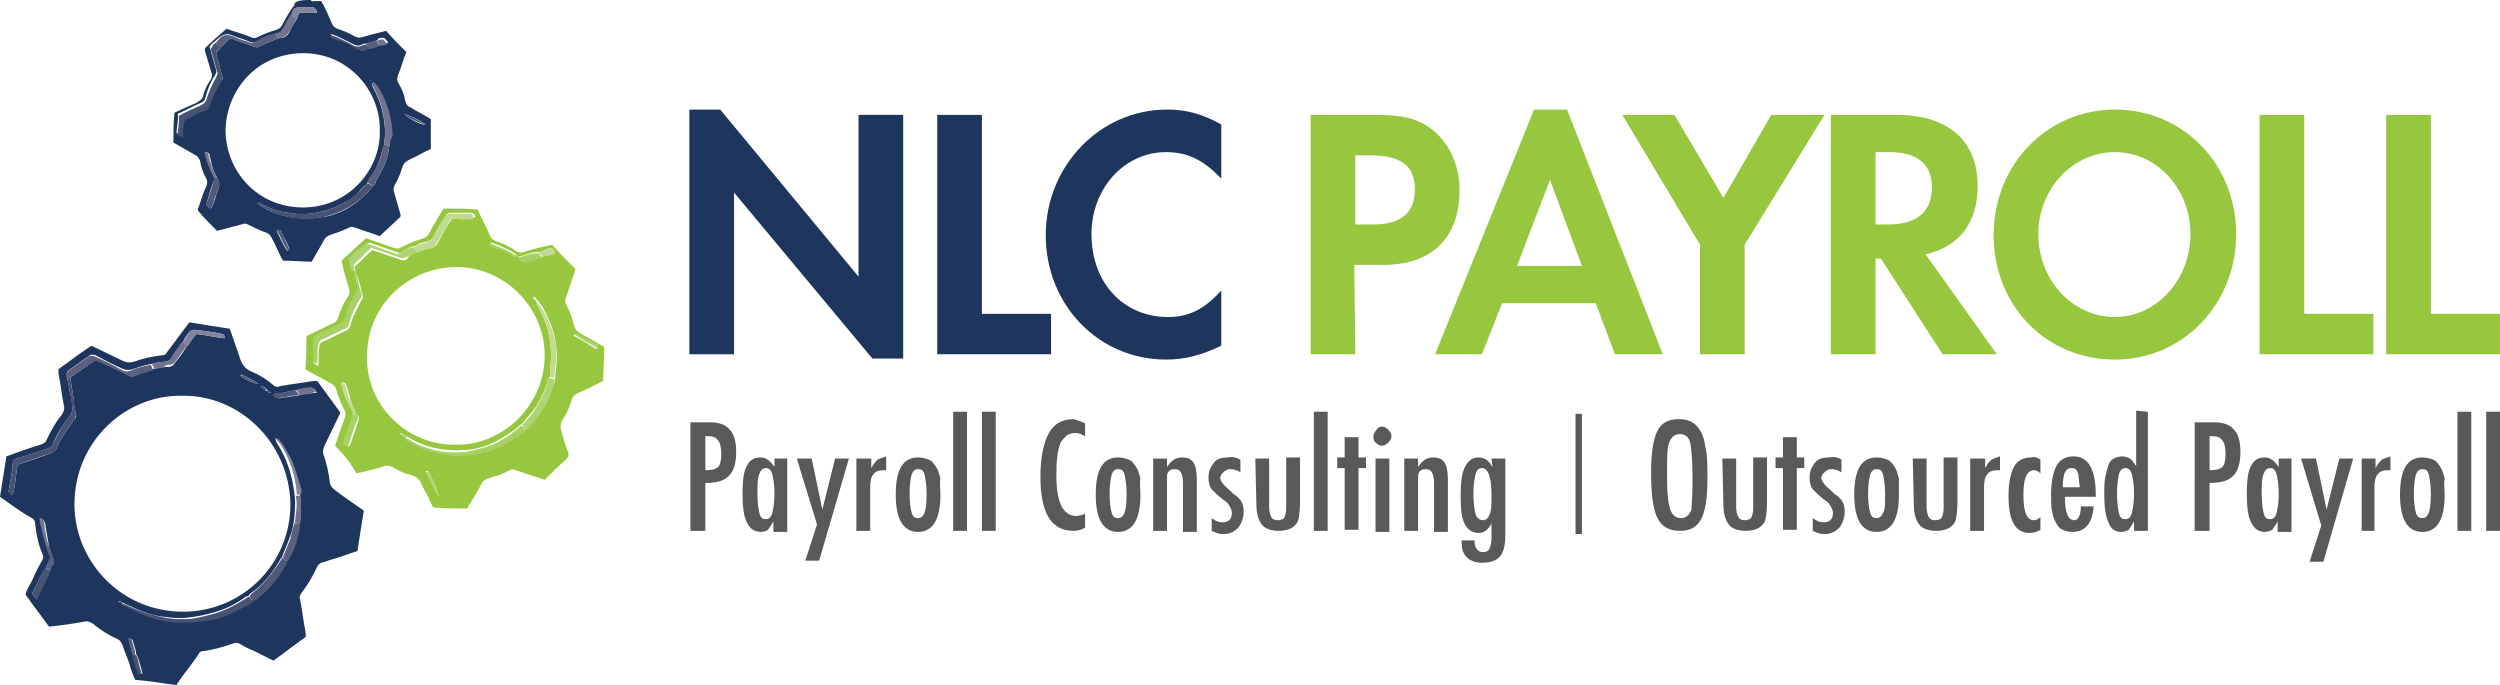 <?xml version="1.0" encoding="UTF-8"?> <!-- Generator: Adobe Illustrator 23.0.1, SVG Export Plug-In . SVG Version: 6.00 Build 0) --> <svg xmlns="http://www.w3.org/2000/svg" xmlns:xlink="http://www.w3.org/1999/xlink" id="Layer_1" x="0px" y="0px" width="235px" height="64.4px" viewBox="0 0 235 64.4" style="enable-background:new 0 0 235 64.4;" xml:space="preserve"> <style type="text/css"> .st0{fill:#1E355E;} .st1{fill:#97C73E;} .st2{fill:#485273;} .st3{fill:#5B607F;} .st4{fill:#72738F;} .st5{fill:#515979;} .st6{fill:#83839C;} .st7{fill:#A7D065;} .st8{fill:#C1DC90;} .st9{fill:#AED372;} .st10{fill:#58595B;} </style> <path class="st0" d="M29.2,0c0.1,0.2,0.3,0.1,0.4,0.1c0.2,0,0.4,0,0.6,0c0.4,0.7,0.7,1.4,1,2.1c0.1,0.3,0.3,0.4,0.5,0.5 c0.6,0.2,1.1,0.4,1.6,0.7c0.2,0.1,0.5,0.2,0.7,0.1c0.7-0.2,1.5-0.4,2.3-0.6c0.6,0.7,1.2,1.3,1.9,2c-0.3,0.7-0.5,1.5-0.8,2.2 c-0.1,0.3-0.1,0.5,0.1,0.8c0.3,0.5,0.5,1,0.6,1.6c0.1,0.3,0.2,0.5,0.5,0.6c0.6,0.4,1.3,0.7,1.9,1.1c0,0.9,0,1.8,0,2.8 c-0.7,0.3-1.3,0.7-2,1c-0.4,0.2-0.6,0.4-0.7,0.8c-0.2,0.6-0.4,1.1-0.7,1.6c-0.1,0.2-0.1,0.3-0.1,0.5c0.2,0.7,0.4,1.4,0.6,2.1 c0.1,0.2,0.1,0.4-0.1,0.5c-0.6,0.6-1.2,1.1-1.8,1.7c-0.8-0.3-1.5-0.5-2.3-0.8c-0.2-0.1-0.4-0.1-0.6,0c-0.6,0.3-1.2,0.5-1.8,0.7 c-0.2,0.1-0.4,0.2-0.5,0.4c-0.4,0.7-0.8,1.4-1.2,2.1c-0.9,0-1.8-0.1-2.7-0.1c-0.4-0.7-0.7-1.5-1.1-2.2c-0.1-0.2-0.2-0.3-0.4-0.4 c-0.6-0.2-1.2-0.5-1.8-0.8c-0.2-0.1-0.4-0.1-0.6,0c-0.8,0.2-1.5,0.4-2.3,0.6c-0.6-0.6-1.2-1.2-1.7-1.8c-0.2-0.2-0.1-0.3,0-0.5 c0.2-0.6,0.4-1.3,0.7-1.9c0.1-0.3,0.1-0.5,0-0.7c-0.3-0.5-0.5-1.1-0.6-1.7c-0.1-0.2-0.2-0.4-0.4-0.5c-0.7-0.4-1.4-0.8-2.1-1.2 c0-0.9,0-1.8,0.1-2.8c0.6-0.3,1.3-0.6,2-0.9c0.3-0.2,0.6-0.3,0.7-0.7c0.1-0.5,0.4-1.1,0.7-1.5c0.1-0.2,0.2-0.4,0.1-0.6 c-0.2-0.7-0.4-1.3-0.6-2c0-0.1-0.1-0.2,0-0.4c0.6-0.6,1.3-1.2,2-1.8c0.8,0.3,1.6,0.5,2.3,0.8c0.2,0.1,0.4,0.1,0.6,0 c0.6-0.3,1.1-0.5,1.8-0.7c0.2-0.1,0.4-0.2,0.5-0.4c0.3-0.6,0.6-1.1,1-1.7c0.1-0.1,0.2-0.2,0.2-0.4C28,0,28.6,0,29.2,0z M35.4,3.8 c-0.3,0.1-0.6,0.2-1,0.3c-0.1,0-0.3,0-0.4,0.1c-0.4,0.2-0.7,0-1.1-0.2c-0.2-0.1-0.4-0.2-0.6-0.3c-0.4-0.2-0.8-0.4-1.2-0.5 c0,0.3,0.2,0.4,0.4,0.4c0.7,0.2,1.4,0.5,2,0.9c0.4,0.2,0.7,0.3,1.1,0c0.4,0,0.7-0.1,1.1-0.3c0.3,0,0.5-0.1,0.8-0.2 c-0.4-0.5-0.4-0.5-0.9-0.4C35.5,3.8,35.4,3.8,35.4,3.8z M27.9,1.8C28,1.6,28,1.3,28.2,1.2c0.5,0,1,0,1.6,0c0-0.2-0.1-0.3-0.3-0.5 c-0.5,0-0.9,0-1.4,0c-0.3,0-0.5,0.1-0.6,0.4c0,0.1-0.1,0.2-0.1,0.3c-0.3,0.4-0.5,0.8-0.7,1.2c-0.2,0.3-0.4,0.6-0.8,0.6 c-0.7,0.1-1.3,0.4-1.9,0.8C23.8,4,23.6,4,23.4,3.9c-0.4-0.2-0.9-0.3-1.4-0.5c-0.7-0.4-1.2-0.1-1.7,0.4c0,0-0.1,0.1-0.1,0.1 c-0.2,0.1-0.4,0.3-0.5,0.5c0.2,0.7,0.4,1.4,0.6,2.1c0.1,0.2,0,0.4-0.1,0.6c-0.4,0.6-0.7,1.3-0.9,2.1c-0.1,0.3-0.2,0.4-0.5,0.5 c-0.7,0.3-1.4,0.7-2.1,1c0.1,0.6-0.1,1.2-0.1,1.8c0.2,0.1,0.3,0.2,0.5,0.2c0-0.4,0-0.9,0.1-1.3c0-0.2,0.1-0.3,0.3-0.4 c0.6-0.3,1.1-0.6,1.7-0.8c0.3-0.1,0.4-0.3,0.5-0.6c0.2-0.7,0.6-1.4,1-2.1C21,7.5,21,7.4,20.9,7.2c-0.2-0.7-0.4-1.5-0.6-2.2 c0.1-0.2,0.4-0.4,0.5-0.6c0.3-0.2,0.5-0.6,0.9-0.8c0.7,0.3,1.5,0.5,2.2,0.8c0.1,0,0.3,0.1,0.4,0c0.6-0.3,1.2-0.5,1.8-0.8 c0.6,0,1-0.2,1.2-0.8C27.4,2.5,27.7,2.1,27.9,1.8z M20.4,16.7c-0.3-0.5-0.5-1.1-0.6-1.7c0-0.1-0.1-0.2-0.1-0.4 c0-0.2-0.2-0.3-0.4-0.3c0.2,0.9,0.5,1.6,0.9,2.4c0,0.1,0,0.2-0.1,0.3c-0.3,0.7-0.5,1.5-0.7,2.2c0.1,0.2,0.2,0.3,0.4,0.4 c0.1-0.1,0.2-0.2,0.2-0.3c0.2-0.5,0.3-1,0.5-1.5C20.7,17.4,20.6,17.1,20.4,16.7z M35,7.8C35,7.7,35,7.7,35,7.8 C34.9,7.8,34.9,7.8,35,7.8c0,0.1,0,0.2,0,0.3c0.8,1.4,1.2,2.9,1.2,4.5c0,0.4-0.1,0.7-0.1,1.1c-0.1,0-0.1,0.1-0.1,0.2 c-0.2,0.9-0.5,1.7-0.9,2.4c-0.2,0.3-0.5,0.6-0.6,1c-0.3,0.2-0.6,0.5-0.8,0.8c-0.5,0.5-1,0.8-1.6,1.1c-1,0.5-2,0.8-3.1,0.9 c-0.6,0.1-1.3,0-1.9-0.1c-0.9-0.1-1.7-0.4-2.5-0.8c-0.1-0.1-0.2-0.2-0.4-0.1c0.1,0.1,0.2,0.2,0.4,0.3c1.8,1.1,3.8,1.3,5.8,1 c1.8-0.3,3.3-1.3,4.5-2.7c0.1-0.1,0.1-0.1,0.1-0.2c0.2-0.1,0.3-0.2,0.3-0.4c0.2-0.4,0.4-0.7,0.6-1.1c0.4-0.7,0.6-1.5,0.7-2.3 c0-0.3,0.1-0.6,0.1-0.9c0-1.3-0.2-2.5-0.8-3.6C35.8,8.7,35.5,8.2,35,7.8z M35.7,12.3C35.8,8.7,32.9,5,28.5,5c-4.3,0-7.2,3.4-7.3,7.2 c0,3.8,2.9,7.3,7.3,7.3C32.8,19.5,35.8,15.9,35.7,12.3z M27.2,23.5c-0.1-0.6-0.5-1.1-0.7-1.6c-0.1-0.2-0.1-0.4-0.5-0.2 c0.3,0.6,0.6,1.3,1,1.9C27,23.5,27.1,23.5,27.2,23.5z M38,10.7c0.5,0.5,1.6,1.1,2,1C39.3,11.2,38.6,10.9,38,10.7z M34.9,7.6 C34.8,7.5,34.8,7.5,34.9,7.6c-0.1-0.1-0.1,0-0.1,0C34.8,7.6,34.8,7.6,34.9,7.6C34.8,7.6,34.9,7.6,34.9,7.6z M23.8,18.7L23.8,18.7 L23.8,18.7L23.8,18.7z"></path> <path class="st0" d="M12.7,63.9c-0.2-0.5-0.4-0.9-0.5-1.4c-0.2-0.6-0.5-1.3-0.7-1.9c-0.1-0.2-0.2-0.4-0.4-0.5 c-0.9-0.4-1.7-0.9-2.4-1.5c-0.2-0.1-0.4-0.2-0.6-0.2c-1.1,0.2-2.3,0.4-3.5,0.5c-0.7-1-1.5-2-2.2-3c0.1-0.5,0.4-0.9,0.6-1.3 c0.3-0.7,0.6-1.3,1-2c0.1-0.2,0.1-0.3,0-0.5c-0.4-0.9-0.6-1.9-0.7-2.9c0-0.2-0.1-0.4-0.3-0.5C1.9,48.1,1,47.4,0,46.7 c0.2-1.3,0.4-2.5,0.6-3.8c1.1-0.4,2.2-0.8,3.2-1.1c0.3-0.1,0.5-0.2,0.6-0.5c0.4-0.8,0.8-1.6,1.4-2.3C6,38.7,6.1,38.4,6,38.1 c-0.2-1-0.3-2-0.5-3c0-0.1,0-0.2,0-0.4c1-0.7,2-1.5,3.1-2.2c1,0.5,1.9,0.9,2.9,1.4c0.4,0.2,0.7,0.2,1.1,0.1c0.8-0.3,1.7-0.5,2.6-0.6 c0.3,0,0.4-0.1,0.5-0.3c0.7-0.9,1.4-1.9,2.1-2.8c1.2,0.2,2.5,0.4,3.8,0.6c0.3,0.9,0.6,1.7,0.9,2.6c0.2,0.7,0.5,1.2,1.3,1.5 c0.7,0.3,1.3,0.7,1.9,1.2c0.2,0.2,0.4,0.2,0.6,0.1c1.1-0.2,2.1-0.3,3.2-0.5c0.2,0,0.3,0,0.4,0.1c0.7,1,1.4,1.9,2.1,2.9 c-0.5,1-1,2.1-1.5,3.1c-0.1,0.3-0.2,0.5-0.1,0.8c0.3,0.9,0.5,1.7,0.6,2.6c0,0.3,0.2,0.5,0.4,0.7c0.9,0.7,1.8,1.3,2.8,2 c-0.2,1.2-0.4,2.5-0.6,3.8c-0.7,0.2-1.4,0.5-2.1,0.7c-0.4,0.1-0.9,0.3-1.3,0.4c-0.2,0.1-0.3,0.2-0.4,0.4c-0.4,0.9-0.9,1.7-1.5,2.5 c-0.1,0.2-0.2,0.3-0.1,0.5c0.2,1,0.3,2,0.5,3c0,0.2,0.1,0.4,0,0.6c-1,0.7-2,1.5-3,2.2c-0.6-0.3-1.2-0.6-1.8-0.9 c-0.5-0.2-0.9-0.4-1.4-0.7c-0.2-0.1-0.4-0.1-0.6,0c-0.9,0.3-1.9,0.6-2.8,0.7c-0.3,0-0.4,0.2-0.5,0.4c-0.6,0.9-1.3,1.7-1.9,2.6 c0,0.1-0.1,0.1-0.1,0.2C15.2,64.2,13.9,64,12.7,63.9z M25.2,36.8C25.2,36.7,25.1,36.7,25.2,36.8c-0.2-0.4-0.5-0.5-0.7-0.5 C24.6,36.4,24.8,36.7,25.2,36.8C25.1,36.7,25.1,36.8,25.2,36.8c0,0.1,0.1,0.1,0.2,0.1c0,0,0,0.1,0.1,0c0,0,0,0-0.1,0 C25.3,36.8,25.3,36.8,25.2,36.8z M12.5,61.5c0.1,0.6,0.4,1.1,0.5,1.7c0,0.1,0.2,0.2,0.4,0.1c-0.1-0.2-0.1-0.5-0.2-0.7 c-0.1-0.4-0.2-0.8-0.4-1.1c0-0.4-0.2-0.8-0.3-1.2c0-0.2-0.2-0.3-0.4-0.2C12.2,60.5,12.3,61,12.5,61.5z M4.6,51.3 c-0.1-0.6-0.2-1.1-0.3-1.7c0-0.4-0.1-0.7-0.5-0.9c0.1,0.9,0.3,1.8,0.6,2.6c0.1,0.4,0.2,0.7,0.4,1.1c-0.1,0.3-0.3,0.6-0.4,0.9 C3.7,54.1,3.5,55,3,55.8c0.2,0.2,0.3,0.4,0.4,0.5c0.4-0.9,0.9-1.8,1.3-2.8c0-0.2,0.1-0.3,0.2-0.4C5.1,53,5.1,52.9,5,52.7 C4.9,52.3,4.7,51.8,4.6,51.3z M27.9,36.7c-0.4,0-0.8,0.1-1.1,0.2c-0.4,0.1-0.8,0-1.1,0.2c0.2,0.3,0.5,0.4,0.8,0.3 c0.2-0.1,0.4,0,0.6-0.1c0.4-0.1,0.8,0,1.1-0.2c0.5-0.1,1-0.1,1.6-0.2c-0.2-0.2-0.2-0.3-0.4-0.4C28.8,36.5,28.4,36.6,27.9,36.7z M28.2,46.6c0-0.2,0-0.4,0-0.6c-0.2-0.9-0.4-1.9-0.9-2.7c-0.4-0.7-0.7-1.4-1.3-2c0,0,0-0.1-0.1-0.1c0,0,0,0.1,0,0.1 c0,0.1,0.1,0.2,0.1,0.3c1,1.5,1.5,3.2,1.7,5c0.1,0.9,0,1.8-0.1,2.6c-0.1,0.5-0.2,0.9-0.4,1.4c-0.2,0.6-0.5,1.2-0.7,1.8 c0,0-0.1,0.1-0.1,0.1c-0.7,1.2-1.5,2.3-2.6,3.1c-0.1,0.1-0.4,0.2-0.4,0.4c-0.1,0-0.2,0.1-0.3,0.1c-1.1,0.8-2.2,1.3-3.5,1.6 c-0.7,0.2-1.5,0.3-2.3,0.4c-0.6,0-1.1,0-1.7-0.1c-1.2-0.1-2.3-0.5-3.3-1c-0.3-0.1-0.6-0.3-0.9-0.4c-0.1-0.1-0.1-0.1-0.3,0 c0.1,0,0.2,0,0.3,0c0.1,0.3,0.3,0.3,0.5,0.4c0.8,0.4,1.7,0.8,2.6,1.1c1.5,0.4,2.9,0.4,4.4,0.2c1.3-0.1,2.5-0.6,3.7-1.2 c0.4-0.2,0.8-0.4,1.1-0.7c0.1-0.1,0.2-0.1,0.3-0.2c0.9-0.8,1.8-1.6,2.4-2.7c0.2-0.3,0.4-0.5,0.5-0.9c0.4-0.6,0.6-1.3,0.8-1.9 c0.2-0.5,0.4-1,0.3-1.6c0-0.2,0.1-0.4,0.1-0.6c0-0.6,0-1.2,0-1.8C28.3,46.8,28.2,46.7,28.2,46.6z M17.5,32.6 c0.2-0.1,0.3-0.3,0.4-0.5c0.2-0.2,0.3-0.5,0.6-0.7c0.9,0.1,1.7,0.3,2.6,0.4c0-0.2,0-0.4-0.2-0.4c-0.9-0.2-1.7-0.3-2.6-0.4 c-0.2,0-0.4,0.1-0.5,0.2c-0.2,0.3-0.5,0.6-0.6,1c-0.1,0.1-0.2,0.2-0.3,0.3c-0.3,0.4-0.6,0.8-0.8,1.2C16,33.8,15.8,34,15.6,34 c-0.4,0-0.9,0.1-1.3,0.2c-0.6,0.1-1.3,0.3-1.8,0.5c-0.3,0.1-0.6,0.1-0.9,0c-0.9-0.4-1.7-0.8-2.6-1.3c-0.3-0.1-0.5-0.1-0.7,0.1 c-0.6,0.4-1.1,0.8-1.7,1.2c-0.3,0.2-0.4,0.4-0.3,0.7c0.1,0.5,0.2,1.1,0.3,1.6c0.1,0.4,0.2,0.9,0.2,1.3c0,0.2,0,0.4-0.1,0.6 c-0.7,0.9-1.3,1.8-1.7,2.8c-0.1,0.3-0.3,0.4-0.6,0.5c-0.9,0.3-1.8,0.6-2.8,0.9c-0.3,0.1-0.4,0.3-0.4,0.5c0,0.3-0.1,0.6-0.1,0.9 c-0.1,0.6-0.2,1.1-0.3,1.7c0.1,0.1,0.2,0.3,0.4,0.3c0.2-0.8,0.3-1.7,0.4-2.5c0-0.2,0.1-0.3,0.3-0.4c1-0.3,2-0.7,2.9-1 c0.2-0.1,0.4-0.2,0.5-0.4c0.1-0.2,0.2-0.5,0.3-0.7C6,40.8,6.5,40.1,7,39.4c0.2-0.2,0.2-0.4,0.1-0.6c-0.1-0.5-0.2-1-0.2-1.5 c-0.1-0.6-0.2-1.2-0.3-1.8c0.8-0.6,1.6-1.1,2.4-1.7c1.1,0.5,2.3,1.1,3.4,1.6c0.6-0.3,1.4-0.5,2-0.7c0.4-0.1,0.8-0.2,1.2-0.2 c0.2,0,0.5,0,0.7-0.2c0.4-0.5,0.8-1,1.1-1.5C17.5,32.7,17.5,32.7,17.5,32.6z M17.1,37.2C11.9,37.1,7,41.4,7,47.4 c0,5.4,4.4,10.1,10.2,10.1c5.6,0,10.1-4.5,10.1-10.1C27.2,41.6,22.5,37.1,17.1,37.2z M22.7,35.2c-0.1,0.1-0.1,0.1,0,0.2 c0.2,0.2,1.3,0.7,1.6,0.7C23.8,35.7,23.3,35.5,22.7,35.2z M11.2,56.5C11.2,56.4,11.2,56.4,11.2,56.5c-0.1,0-0.1,0-0.1,0 C11.1,56.5,11.2,56.5,11.2,56.5C11.2,56.5,11.2,56.5,11.2,56.5z"></path> <path class="st1" d="M31.5,41.9c0.3-0.9,0.6-1.8,0.9-2.6c0.1-0.3,0.1-0.5,0-0.7c-0.3-0.6-0.6-1.3-0.8-2c-0.1-0.3-0.2-0.4-0.4-0.5 c-0.7-0.4-1.4-0.8-2.2-1.2c-0.1-0.1-0.2-0.1-0.3-0.2c0.1-0.9,0.1-1.9,0.1-2.9c0-0.3,0.2-0.3,0.4-0.4c0.7-0.3,1.4-0.7,2.1-1 c0.3-0.1,0.4-0.3,0.5-0.6c0.2-0.7,0.5-1.3,0.9-1.9c0.2-0.3,0.2-0.5,0.1-0.8c-0.3-0.9-0.5-1.7-0.7-2.6c0.8-0.7,1.5-1.4,2.3-2.1 c0.9,0.3,1.8,0.6,2.6,0.9c0.3,0.1,0.5,0.1,0.8-0.1c0.6-0.3,1.3-0.6,2-0.8c0.2-0.1,0.4-0.2,0.5-0.4c0.4-0.8,0.9-1.6,1.4-2.4 c1.1,0,2.1,0,3.2,0.1c0.3,0.7,0.7,1.4,1,2.1c0,0.1,0.1,0.1,0.1,0.2c0.1,0.4,0.4,0.6,0.7,0.7c0.6,0.2,1.3,0.5,1.8,0.9 c0.2,0.1,0.5,0.2,0.7,0.1c0.9-0.3,1.8-0.5,2.7-0.7c0.7,0.8,1.4,1.5,2.2,2.3c-0.3,0.9-0.6,1.8-0.9,2.7c-0.1,0.2-0.1,0.4,0,0.6 c0.4,0.7,0.6,1.4,0.8,2.1c0.1,0.3,0.2,0.4,0.5,0.6c0.7,0.4,1.4,0.8,2.1,1.2c0.1,0,0.2,0.1,0.2,0.2c0,1-0.1,2.1-0.1,3.1 c-0.8,0.4-1.5,0.8-2.3,1.1c-0.4,0.2-0.6,0.4-0.7,0.8c-0.2,0.7-0.5,1.3-0.9,1.9c-0.1,0.2-0.1,0.4-0.1,0.6c0.2,0.8,0.4,1.6,0.7,2.3 c0.1,0.3,0,0.5-0.2,0.7c-0.7,0.6-1.3,1.2-2,1.9c-0.9-0.3-1.8-0.6-2.7-0.9c-0.2-0.1-0.4-0.1-0.6,0c-0.7,0.4-1.4,0.6-2.1,0.8 c-0.2,0.1-0.4,0.2-0.5,0.4c-0.4,0.8-0.9,1.6-1.4,2.4c-1.1,0-2.1,0-3.2-0.1c-0.3-0.7-0.6-1.3-1-2c0,0,0,0,0,0 c-0.2-0.6-0.5-0.9-1.2-1.1c-0.6-0.1-1.1-0.4-1.6-0.7c-0.2-0.1-0.5-0.2-0.7-0.1c-0.9,0.3-1.8,0.5-2.7,0.7 C32.9,43.4,32.2,42.6,31.5,41.9z M50.1,27.9C50.1,27.9,50.1,27.8,50.1,27.9C50,27.9,50,27.9,50.1,27.9c0,0.1,0,0.2,0.1,0.2 c0,0.1,0.1,0.2,0.2,0.2c0,0.1,0.1,0.2,0.1,0.4c0.9,1.5,1.3,3,1.3,4.7c0,0.7-0.1,1.3-0.1,2c-0.1,0.1-0.1,0.2-0.2,0.3 c-0.2,0.9-0.6,1.7-1.1,2.5c-0.4,0.6-0.9,1.1-1.3,1.6c-0.8,0.7-1.7,1.3-2.7,1.8c-0.9,0.4-1.9,0.7-2.8,0.7c-1.5,0.1-2.9-0.1-4.3-0.7 c-0.4-0.2-0.8-0.5-1.2-0.6c0-0.1-0.1-0.1-0.2-0.1c-0.1-0.1-0.1-0.2-0.3-0.2c0,0,0-0.1-0.1,0c0,0,0,0,0.1,0c0.1,0.1,0.1,0.2,0.3,0.2 c0,0.1,0.1,0.1,0.2,0.1c0,0.2,0.2,0.3,0.3,0.3c1.4,0.9,3.1,1.3,4.8,1.4c0.3,0,0.7-0.1,1-0.1c0.5,0,1-0.1,1.6-0.3 c1.1-0.3,2-0.8,2.9-1.4c0.3-0.2,0.7-0.3,0.8-0.7c0.2,0,0.3-0.2,0.4-0.3c0.8-0.9,1.5-1.9,1.9-3.1c0.2-0.5,0.4-1,0.4-1.5 c0.1-0.9,0.2-1.7,0.1-2.6c-0.1-0.9-0.3-1.8-0.7-2.6c-0.3-0.7-0.6-1.4-1.2-2c0-0.1-0.1-0.2-0.2-0.2C50.2,28,50.2,27.9,50.1,27.9z M51,24.1c0.4-0.1,0.8-0.1,1.2-0.3c-0.1-0.3-0.2-0.4-0.4-0.5c-0.4,0.1-0.7,0.3-1.1,0.4c-0.1,0-0.3,0-0.4,0c-0.6,0.1-1.1,0.4-1.7,0.4 c0-0.1,0-0.1-0.1-0.2c-0.7-0.5-1.5-0.8-2.3-1.1c0,0-0.1,0-0.1,0.1c0.1,0.2,0.2,0.2,0.4,0.3c0.3,0.1,0.6,0.2,0.9,0.3 c0.4,0.1,0.8,0.4,1.3,0.6c0.2,0.3,0.5,0.4,0.8,0.4C49.9,24.5,50.5,24.4,51,24.1z M33.5,39c-0.2-0.6-0.5-1.1-0.6-1.6 c-0.1-0.4-0.2-0.7-0.3-1.1c-0.1-0.2-0.1-0.3-0.4-0.4c-0.1,0.1-0.1,0.3,0,0.4c0.2,0.8,0.5,1.5,0.9,2.2c0.1,0.2,0.1,0.3,0.1,0.5 c-0.3,0.8-0.6,1.6-0.8,2.4c-0.1,0.3,0,0.4,0.4,0.6c0.4-0.8,0.6-1.7,0.9-2.5c0,0,0-0.1,0-0.1C33.8,39.2,33.7,39.1,33.5,39z M39.2,23.6c0.6-0.2,1.2-0.4,1.8-0.5c0.1-0.2,0.3-0.5,0.4-0.7c0.3-0.6,0.6-1.1,1-1.7c0.1-0.1,0.1-0.3,0.3-0.3c0.3,0,0.6,0,0.9,0 c0.4,0.1,0.7,0.1,1.1,0C44.5,20,44.5,20,44.1,20c-0.6,0-1.1,0-1.7,0c-0.3,0-0.4,0.1-0.5,0.3c-0.4,0.6-0.8,1.3-1.1,1.9 c-0.1,0.3-0.4,0.4-0.6,0.5c-0.4,0.1-0.8,0.1-1.1,0.4c-0.6,0.1-1.1,0.4-1.5,0.7c-0.9-0.3-1.7-0.6-2.6-0.9c-0.2-0.1-0.3-0.1-0.5,0 c-0.4,0.4-0.9,0.8-1.4,1.2c-0.1,0.1-0.2,0.3-0.1,0.4c0.1,0.3,0.1,0.6,0.3,0.9c0,0.6,0.2,1.1,0.4,1.6c0.1,0.2,0.1,0.4-0.1,0.6 c-0.4,0.5-0.6,1.1-0.9,1.7c-0.2,0.4-0.1,0.8-0.4,1.1c-0.3,0.3-0.7,0.4-1.1,0.6c-0.3,0.1-0.5,0.3-0.8,0.4c-0.3,0.1-0.5,0.3-0.8,0.4 c-0.1,0.8,0.1,1.6-0.1,2.3c0.1,0.1,0.2,0.2,0.4,0.3c0.1-0.6,0-1.2,0.1-1.7c0-0.3,0.1-0.5,0.4-0.6c0.7-0.3,1.4-0.7,2.1-1 c0.2-0.1,0.3-0.2,0.4-0.4c0.2-0.9,0.7-1.7,1.1-2.5c0.1-0.1,0.1-0.3,0.1-0.4c-0.2-0.7-0.3-1.5-0.7-2.2c0-0.2,0-0.3-0.1-0.5 c0.6-0.5,1.1-1.1,1.7-1.6c0.9,0.3,1.7,0.6,2.6,0.9c0.2,0.1,0.4,0.1,0.6,0C38.5,24,38.8,23.8,39.2,23.6z M42.8,41.8 c4.5,0.1,8.3-3.7,8.4-8.2c0.1-4.6-3.7-8.5-8.3-8.5c-4.3,0-8.4,3.4-8.4,8.4C34.4,38.3,38.5,41.9,42.8,41.8z M41.2,46.7 c0.1-0.3-0.6-1.8-0.9-2.3c-0.1-0.1-0.1-0.2-0.3-0.1C40.4,45.1,40.8,45.9,41.2,46.7z M56.2,32.7c0-0.1,0-0.1-0.1-0.2 c-0.7-0.4-1.4-0.8-2.1-1.1c-0.1,0.1-0.1,0.2,0,0.2c0.7,0.4,1.4,0.8,2,1.2C56.1,32.8,56.1,32.8,56.2,32.7z"></path> <path class="st2" d="M35,17.5c0,0.1,0,0.2-0.1,0.2c-1.2,1.4-2.7,2.3-4.5,2.7c-2,0.4-4,0.1-5.8-1c-0.1-0.1-0.3-0.1-0.4-0.3 c0.2-0.1,0.3,0,0.4,0.1c0.8,0.4,1.6,0.7,2.5,0.8c0.6,0.1,1.2,0.1,1.9,0.1c1.1-0.1,2.1-0.4,3.1-0.9c0.6-0.3,1.1-0.7,1.6-1.1 c0.3-0.3,0.5-0.6,0.8-0.8C34.7,17.2,34.8,17.4,35,17.5z"></path> <path class="st2" d="M20.8,4.4c-0.1,0.2-0.4,0.3-0.5,0.6c0.2,0.7,0.4,1.5,0.6,2.2c0.1,0.2,0,0.4-0.1,0.5c-0.4,0.7-0.8,1.3-1,2.1 c-0.1,0.3-0.2,0.5-0.5,0.6c-0.6,0.2-1.1,0.5-1.7,0.8c-0.2,0.1-0.3,0.2-0.3,0.4c-0.1,0.4-0.1,0.9-0.1,1.3c-0.2,0-0.3-0.1-0.5-0.2 c0-0.6,0.2-1.2,0.1-1.8c0.7-0.4,1.4-0.7,2.1-1c0.2-0.1,0.4-0.3,0.5-0.5c0.2-0.7,0.5-1.4,0.9-2.1c0.1-0.2,0.2-0.4,0.1-0.6 c-0.2-0.7-0.4-1.4-0.6-2.1C20,4.3,20.1,4.1,20.3,4C20.4,4.2,20.5,4.4,20.8,4.4z"></path> <path class="st3" d="M20.8,4.4c-0.3,0.1-0.4-0.2-0.5-0.4c0,0,0.1-0.1,0.1-0.1c0.4-0.6,0.9-0.8,1.7-0.4c0.4,0.2,0.9,0.3,1.4,0.5 c0.2,0.1,0.4,0,0.5-0.1c0.6-0.3,1.2-0.6,1.9-0.8c0,0.2,0.2,0.3,0.2,0.5c-0.6,0.3-1.2,0.5-1.8,0.8c-0.1,0.1-0.2,0-0.4,0 c-0.7-0.3-1.5-0.5-2.2-0.8C21.3,3.8,21.1,4.2,20.8,4.4z"></path> <path class="st3" d="M35,17.5c-0.1-0.1-0.3-0.3-0.5-0.3c0.1-0.4,0.4-0.7,0.6-1c0.5-0.8,0.8-1.6,0.9-2.4c0-0.1,0-0.1,0.1-0.2 c0.2,0,0.3,0.1,0.5,0.1c-0.1,0.8-0.3,1.6-0.7,2.3c-0.2,0.4-0.4,0.7-0.6,1.1C35.3,17.3,35.2,17.4,35,17.5z"></path> <path class="st4" d="M36.6,13.7c-0.2,0-0.3-0.1-0.5-0.1c0-0.4,0.1-0.7,0.1-1.1c0-1.6-0.4-3.1-1.2-4.5C35,8,35,7.9,35,7.8 c0,0,0,0,0.1-0.1c0.5,0.4,0.7,0.9,1,1.5c0.5,1.1,0.8,2.4,0.8,3.6C36.7,13.2,36.6,13.4,36.6,13.7z"></path> <path class="st5" d="M20.4,16.7c0.2,0.4,0.3,0.7,0.1,1.1c-0.2,0.5-0.4,1-0.5,1.5c0,0.1-0.1,0.2-0.2,0.3c-0.2-0.1-0.3-0.2-0.4-0.4 c0.2-0.7,0.5-1.5,0.7-2.2c0-0.1,0.1-0.2,0.1-0.3C20.2,16.7,20.3,16.7,20.4,16.7z"></path> <path class="st4" d="M26.1,3.6c0-0.2-0.2-0.3-0.2-0.5c0.4,0,0.6-0.2,0.8-0.6c0.2-0.4,0.4-0.8,0.7-1.2c0.1,0.2,0.2,0.4,0.5,0.4 c-0.2,0.4-0.4,0.7-0.6,1.1C27,3.4,26.6,3.6,26.1,3.6z"></path> <path class="st6" d="M27.9,1.8c-0.2,0-0.4-0.2-0.5-0.4c0-0.1,0.1-0.2,0.1-0.3c0.1-0.3,0.3-0.4,0.6-0.4c0.5,0,1,0,1.4,0 c0.2,0.1,0.2,0.3,0.3,0.5c-0.5,0-1.1,0-1.6,0C28,1.3,28,1.6,27.9,1.8z"></path> <path class="st2" d="M34.6,4.6c-0.4,0.3-0.7,0.2-1.1,0c-0.6-0.4-1.3-0.7-2-0.9c-0.2-0.1-0.4-0.1-0.4-0.4c0.4,0.1,0.8,0.3,1.2,0.5 c0.2,0.1,0.4,0.2,0.6,0.3c0.3,0.2,0.7,0.4,1.1,0.2c0.1-0.1,0.3-0.1,0.4-0.1C34.4,4.3,34.7,4.4,34.6,4.6z"></path> <path class="st4" d="M20.4,16.7c-0.1,0-0.2,0-0.3,0c-0.4-0.8-0.7-1.5-0.9-2.4c0.3,0,0.4,0.1,0.4,0.3c0,0.1,0.1,0.2,0.1,0.4 C19.9,15.6,20.1,16.2,20.4,16.7z"></path> <path class="st3" d="M34.6,4.6c0-0.2-0.2-0.3-0.2-0.5c0.3-0.1,0.6-0.2,1-0.3c0,0.2,0.2,0.3,0.3,0.5C35.3,4.5,35,4.6,34.6,4.6z"></path> <path class="st5" d="M27.2,23.5c-0.1,0-0.1,0-0.2,0c-0.4-0.6-0.6-1.2-1-1.9c0.3-0.1,0.4,0.1,0.5,0.2C26.7,22.4,27,22.9,27.2,23.5z"></path> <path class="st5" d="M38,10.7c0.7,0.2,1.3,0.6,2,1C39.6,11.7,38.4,11.1,38,10.7z"></path> <path class="st4" d="M35.7,4.3c0-0.2-0.3-0.3-0.3-0.5c0,0,0.1,0,0.1,0c0.5-0.2,0.6-0.1,0.9,0.4C36.2,4.2,36,4.3,35.7,4.3z"></path> <path class="st4" d="M34.9,7.6C34.8,7.6,34.8,7.6,34.9,7.6c-0.1,0-0.1,0-0.1,0C34.8,7.5,34.8,7.5,34.9,7.6 C34.8,7.5,34.9,7.5,34.9,7.6z"></path> <path class="st4" d="M35,7.8C34.9,7.8,34.9,7.7,35,7.8C35,7.7,35,7.7,35,7.8C35,7.8,35,7.8,35,7.8z"></path> <polygon class="st2" points="23.8,18.7 23.8,18.7 23.8,18.7 "></polygon> <path class="st2" d="M6.6,35.5c0.1,0.6,0.2,1.2,0.3,1.8c0.1,0.5,0.1,1,0.2,1.5c0.1,0.2,0,0.4-0.1,0.6c-0.5,0.7-1,1.4-1.4,2.1 c-0.1,0.2-0.2,0.5-0.3,0.7c-0.1,0.2-0.2,0.3-0.5,0.4c-1,0.3-2,0.7-2.9,1c-0.2,0.1-0.3,0.2-0.3,0.4c-0.1,0.8-0.2,1.7-0.4,2.5 c-0.2,0-0.3-0.1-0.4-0.3c0.1-0.6,0.2-1.1,0.3-1.7c0-0.3,0.1-0.6,0.1-0.9c0-0.2,0.1-0.4,0.4-0.5c0.9-0.3,1.8-0.6,2.8-0.9 c0.3-0.1,0.5-0.2,0.6-0.5c0.5-1,1-2,1.7-2.8c0.1-0.2,0.1-0.4,0.1-0.6c-0.1-0.4-0.1-0.9-0.2-1.3c-0.1-0.5-0.2-1.1-0.3-1.6 C6.4,35.5,6.5,35.5,6.6,35.5z"></path> <path class="st2" d="M23.8,56.5c-0.3,0.4-0.7,0.5-1.1,0.7c-1.1,0.6-2.3,1.1-3.7,1.2c-1.5,0.2-3,0.2-4.4-0.2 c-0.9-0.3-1.8-0.6-2.6-1.1c-0.2-0.1-0.4-0.2-0.5-0.4l0,0c0.3,0.1,0.6,0.3,0.9,0.4c1.1,0.5,2.2,0.8,3.3,1c0.6,0.1,1.1,0.1,1.7,0.1 c0.8,0,1.5-0.2,2.3-0.4c1.3-0.3,2.4-0.9,3.5-1.6c0.1-0.1,0.2-0.1,0.3-0.1C23.4,56.3,23.8,56.3,23.8,56.5z"></path> <path class="st3" d="M6.6,35.5c-0.1,0-0.3,0-0.4,0c0-0.3,0.1-0.5,0.3-0.7c0.6-0.4,1.1-0.8,1.7-1.2c0.2-0.2,0.4-0.2,0.7-0.1 c0.9,0.4,1.7,0.8,2.6,1.3c0.3,0.2,0.6,0.1,0.9,0c0.6-0.3,1.2-0.4,1.8-0.5c0,0.2,0.2,0.3,0.2,0.5c-0.7,0.2-1.4,0.4-2,0.7 c-1.1-0.6-2.3-1.1-3.4-1.6C8.2,34.4,7.4,34.9,6.6,35.5z"></path> <path class="st5" d="M23.8,56.5c0-0.2-0.4-0.2-0.3-0.5c0.1-0.2,0.3-0.3,0.4-0.4c1.1-0.9,1.9-2,2.6-3.1c0,0,0.1-0.1,0.1-0.1 c0.1,0.2,0.3,0.3,0.4,0.4c-0.1,0.4-0.3,0.6-0.5,0.9c-0.6,1.1-1.5,1.9-2.4,2.7C24,56.4,23.9,56.5,23.8,56.5z"></path> <path class="st4" d="M14.5,34.7c0-0.2-0.2-0.3-0.2-0.5c0.4-0.1,0.8-0.2,1.3-0.2c0.3,0,0.4-0.2,0.5-0.4c0.3-0.4,0.6-0.8,0.8-1.2 c0.1-0.1,0.1-0.2,0.3-0.3c0.1,0.2,0.3,0.2,0.3,0.4c0,0,0,0.1,0,0.1c-0.4,0.5-0.7,1-1.1,1.5c-0.2,0.2-0.4,0.2-0.7,0.2 C15.3,34.6,14.9,34.6,14.5,34.7z"></path> <path class="st6" d="M17.5,32.6c0-0.2-0.3-0.3-0.3-0.4c0.2-0.4,0.4-0.6,0.6-1c0.1-0.2,0.3-0.2,0.5-0.2c0.9,0.1,1.7,0.2,2.6,0.4 c0.2,0,0.2,0.2,0.2,0.4c-0.9-0.1-1.7-0.3-2.6-0.4c-0.2,0.2-0.4,0.4-0.6,0.7C17.8,32.3,17.7,32.6,17.5,32.6z"></path> <path class="st3" d="M27,52.8c-0.1-0.1-0.3-0.2-0.4-0.4c0.2-0.6,0.5-1.2,0.7-1.8c0.1-0.5,0.2-0.9,0.4-1.4c0.2,0,0.3,0.1,0.5,0.1 c0,0.6-0.2,1.1-0.3,1.6C27.7,51.6,27.4,52.2,27,52.8z"></path> <path class="st2" d="M4.8,53.6c-0.4,0.9-0.9,1.8-1.3,2.8C3.3,56.2,3.2,56,3,55.8c0.5-0.8,0.7-1.7,1.3-2.5 C4.4,53.5,4.5,53.6,4.8,53.6z"></path> <path class="st6" d="M26.1,41.2c0.6,0.6,0.9,1.3,1.3,2c0.4,0.9,0.6,1.8,0.9,2.7c0.1,0.2,0,0.4,0,0.6c-0.1,0-0.2,0-0.4,0 c-0.1-1.8-0.7-3.5-1.7-5C26.1,41.5,26,41.4,26.1,41.2L26.1,41.2z"></path> <path class="st4" d="M27.8,46.6c0.1,0,0.2,0,0.4,0c0.1,0.1,0.1,0.2,0.1,0.3c0,0.6,0,1.2,0,1.8c0,0.2-0.1,0.4-0.1,0.6 c-0.2,0-0.3-0.1-0.5-0.1C27.8,48.3,28,47.5,27.8,46.6z"></path> <path class="st5" d="M28.1,37.1c-0.3,0.2-0.7,0-1.1,0.2c-0.2,0.1-0.4,0-0.6,0.1c-0.3,0.1-0.5,0-0.8-0.3c0.4-0.2,0.8-0.2,1.1-0.2 c0.4-0.1,0.7-0.2,1.1-0.2C27.9,36.9,28.1,37,28.1,37.1z"></path> <path class="st3" d="M4.8,53.6c-0.2,0-0.4-0.1-0.5-0.3c0.1-0.3,0.3-0.6,0.4-0.9c-0.1-0.3-0.3-0.7-0.4-1.1c0.1,0,0.2,0,0.3,0 c0.2,0.5,0.3,0.9,0.5,1.4c0,0.1,0,0.3-0.1,0.4C4.8,53.3,4.8,53.4,4.8,53.6z"></path> <path class="st4" d="M4.6,51.3c-0.1,0-0.2,0-0.3,0c-0.2-0.9-0.5-1.7-0.6-2.6c0.5,0.1,0.5,0.5,0.5,0.9C4.3,50.2,4.4,50.8,4.6,51.3z"></path> <path class="st4" d="M28.1,37.1c0-0.2-0.2-0.3-0.2-0.5c0.5-0.1,0.9-0.2,1.4-0.2c0.2,0.1,0.2,0.3,0.4,0.4 C29.1,37.1,28.6,37.1,28.1,37.1z"></path> <path class="st2" d="M12.7,61.5c0.3,0.3,0.3,0.7,0.4,1.1c0.1,0.2,0.1,0.4,0.2,0.7c-0.2,0.1-0.3,0.1-0.4-0.1 c-0.2-0.6-0.4-1.1-0.5-1.7C12.6,61.5,12.7,61.5,12.7,61.5z"></path> <path class="st3" d="M12.7,61.5c-0.1,0-0.1,0-0.2,0C12.3,61,12.2,60.5,12,60c0.2-0.1,0.4,0.1,0.4,0.2C12.5,60.7,12.7,61,12.7,61.5z"></path> <path class="st2" d="M22.7,35.2c0.5,0.3,1.1,0.5,1.6,0.9c-0.3,0-1.5-0.6-1.6-0.7C22.7,35.3,22.7,35.3,22.7,35.2z"></path> <path class="st2" d="M25.1,36.7c-0.3,0-0.5-0.2-0.6-0.4C24.7,36.3,24.9,36.4,25.1,36.7L25.1,36.7z"></path> <path class="st2" d="M11.6,56.7c-0.1,0-0.1,0-0.3,0C11.4,56.6,11.5,56.6,11.6,56.7L11.6,56.7z"></path> <path class="st2" d="M25.2,36.8c0.1,0,0.2,0,0.2,0.1l0,0C25.3,36.9,25.2,36.9,25.2,36.8L25.2,36.8z"></path> <path class="st2" d="M11.2,56.5C11.2,56.5,11.2,56.5,11.2,56.5c-0.1,0-0.1,0-0.1,0C11.1,56.4,11.2,56.4,11.2,56.5 C11.2,56.4,11.2,56.4,11.2,56.5z"></path> <path class="st6" d="M26,41.3C26,41.2,25.9,41.2,26,41.3C26,41.1,26,41.2,26,41.3L26,41.3z"></path> <path class="st2" d="M25.4,36.9C25.4,36.9,25.4,36.9,25.4,36.9C25.4,37,25.4,36.9,25.4,36.9L25.4,36.9z"></path> <path class="st2" d="M25.1,36.7C25.1,36.7,25.2,36.7,25.1,36.7L25.1,36.7C25.1,36.8,25.1,36.7,25.1,36.7L25.1,36.7z"></path> <path class="st7" d="M33.3,25.4c0.4,0.7,0.4,1.5,0.7,2.2c0,0.1,0,0.3-0.1,0.4c-0.5,0.8-0.9,1.6-1.1,2.5c-0.1,0.2-0.2,0.4-0.4,0.4 c-0.7,0.3-1.4,0.7-2.1,1c-0.3,0.1-0.3,0.3-0.4,0.6c-0.1,0.6,0,1.1-0.1,1.7c-0.2-0.1-0.3-0.2-0.4-0.3c0.1-0.8,0-1.5,0.1-2.3 c0.3-0.1,0.5-0.3,0.8-0.4c0.3-0.1,0.5-0.2,0.8-0.4c0.4-0.2,0.8-0.3,1.1-0.6c0.3-0.3,0.3-0.7,0.4-1.1c0.3-0.6,0.5-1.1,0.9-1.7 c0.1-0.2,0.1-0.4,0.1-0.6c-0.1-0.5-0.4-1-0.4-1.6C33.2,25.5,33.3,25.5,33.3,25.4z"></path> <path class="st7" d="M49.4,40.4c-0.1,0.4-0.5,0.5-0.8,0.7c-0.9,0.6-1.8,1.1-2.9,1.4c-0.5,0.1-1,0.3-1.6,0.3c-0.3,0-0.7,0.1-1,0.1 c-1.7-0.1-3.3-0.5-4.8-1.4c-0.1-0.1-0.3-0.1-0.3-0.3l0,0c0.4,0.1,0.8,0.4,1.2,0.6c1.4,0.6,2.8,0.8,4.3,0.7c1-0.1,1.9-0.4,2.8-0.7 c1-0.4,1.9-1.1,2.7-1.8C49.1,40.1,49.3,40.2,49.4,40.4z"></path> <path class="st8" d="M39,23.2c0.3-0.3,0.7-0.3,1.1-0.4c0.3-0.1,0.5-0.2,0.6-0.5c0.3-0.7,0.7-1.3,1.1-1.9c0.1-0.2,0.3-0.3,0.5-0.3 c0.6,0,1.1,0,1.7,0c0.4,0,0.4,0,0.5,0.5c-0.4,0-0.7,0.1-1.1,0c-0.3-0.1-0.6,0-0.9,0c-0.2,0-0.2,0.1-0.3,0.3c-0.3,0.6-0.6,1.1-1,1.7 c-0.1,0.2-0.3,0.5-0.4,0.7c-0.6,0.1-1.2,0.3-1.8,0.5C39.1,23.5,38.9,23.4,39,23.2z"></path> <path class="st9" d="M39,23.2c-0.1,0.2,0.1,0.3,0.2,0.5c-0.4,0.2-0.7,0.4-1.1,0.5c-0.2,0.1-0.4,0.1-0.6,0c-0.8-0.3-1.7-0.6-2.6-0.9 c-0.6,0.5-1.1,1.1-1.7,1.6c0.1,0.2,0.1,0.4,0.1,0.5c0,0.1-0.1,0.1-0.2,0.1c-0.2-0.2-0.2-0.6-0.3-0.9c-0.1-0.2,0-0.3,0.1-0.4 c0.4-0.5,0.9-0.8,1.4-1.2c0.1-0.2,0.3-0.1,0.5,0c0.9,0.3,1.7,0.6,2.6,0.9C37.9,23.5,38.4,23.3,39,23.2z"></path> <path class="st9" d="M49.4,40.4c-0.1-0.2-0.3-0.3-0.3-0.5c0.5-0.5,1-1,1.3-1.6c0.5-0.8,0.9-1.6,1.1-2.5c0-0.1,0.1-0.2,0.2-0.3 c0.1,0.1,0.3,0.1,0.4,0.1c0,0.5-0.2,1-0.4,1.5c-0.4,1.2-1.1,2.1-1.9,3.1C49.7,40.2,49.6,40.4,49.4,40.4z"></path> <path class="st8" d="M52.1,35.5c-0.2,0-0.3-0.1-0.4-0.1c0-0.7,0.1-1.3,0.1-2c0-1.7-0.4-3.3-1.3-4.7c-0.1-0.1-0.1-0.2-0.1-0.4 c0,0,0,0,0,0c0.6,0.6,0.9,1.3,1.2,2c0.4,0.8,0.6,1.7,0.7,2.6C52.3,33.8,52.2,34.6,52.1,35.5z"></path> <path class="st7" d="M33.5,39c0.2,0.1,0.2,0.2,0.1,0.4c0,0,0,0.1,0,0.1c-0.4,0.8-0.6,1.7-0.9,2.5c-0.4-0.1-0.5-0.2-0.4-0.6 c0.3-0.8,0.6-1.6,0.8-2.4C33.3,39,33.4,39,33.5,39z"></path> <path class="st7" d="M48.6,24.2c0.6-0.1,1.1-0.3,1.7-0.4c0.1,0,0.3,0,0.4,0c0,0.2,0.1,0.3,0.3,0.4c-0.5,0.3-1,0.3-1.5,0.5 C49.1,24.7,48.8,24.5,48.6,24.2L48.6,24.2z"></path> <path class="st8" d="M33.5,39c-0.1,0-0.3,0-0.4,0c0.1-0.2,0.1-0.3-0.1-0.5c-0.4-0.7-0.7-1.4-0.9-2.2c0-0.1-0.1-0.3,0-0.4 c0.2,0.1,0.3,0.2,0.4,0.4c0.1,0.4,0.2,0.7,0.3,1.1C33,37.9,33.4,38.4,33.5,39z"></path> <path class="st8" d="M51,24.1c-0.2-0.1-0.3-0.2-0.3-0.4c0.4-0.1,0.7-0.2,1.1-0.4c0.2,0.1,0.3,0.2,0.4,0.5C51.7,24,51.4,24.1,51,24.1 z"></path> <path class="st7" d="M48.6,24.2c-0.5-0.1-0.8-0.4-1.3-0.6c-0.3-0.1-0.6-0.2-0.9-0.3c-0.2-0.1-0.3-0.1-0.4-0.3c0-0.1,0.1-0.1,0.1-0.1 c0.8,0.3,1.6,0.6,2.3,1.1C48.6,24.1,48.6,24.1,48.6,24.2L48.6,24.2z"></path> <path class="st9" d="M41.2,46.7c-0.4-0.8-0.8-1.5-1.2-2.3c0.2-0.1,0.2,0,0.3,0.1C40.6,44.9,41.3,46.4,41.2,46.7z"></path> <path class="st9" d="M56.2,32.7c0,0-0.1,0.1-0.1,0c-0.7-0.4-1.4-0.7-2-1.2c0,0,0-0.1,0-0.2c0.7,0.4,1.4,0.8,2.1,1.1 C56.2,32.6,56.2,32.7,56.2,32.7z"></path> <path class="st7" d="M37.6,40.8c0.1,0,0.2,0.1,0.3,0.2l0,0C37.8,41,37.7,41,37.6,40.8L37.6,40.8z"></path> <path class="st8" d="M50.2,28.1c0.1,0,0.2,0.1,0.2,0.2c0,0,0,0,0,0C50.2,28.3,50.2,28.2,50.2,28.1L50.2,28.1z"></path> <path class="st7" d="M38.1,41.1c-0.1,0-0.2,0-0.2-0.1l0,0C38,41,38.1,41,38.1,41.1L38.1,41.1z"></path> <path class="st8" d="M50.2,28.1c-0.1,0-0.1-0.1-0.1-0.2l0,0C50.2,27.9,50.2,28,50.2,28.1L50.2,28.1z"></path> <path class="st8" d="M50.1,27.9C50,27.9,50,27.9,50.1,27.9C50.1,27.8,50.1,27.9,50.1,27.9L50.1,27.9z"></path> <path class="st7" d="M37.6,40.8C37.6,40.8,37.6,40.8,37.6,40.8C37.6,40.8,37.6,40.8,37.6,40.8L37.6,40.8z"></path> <path class="st0" d="M64.8,10.3h2.9l13,15.7V10.8h4.2v22.9H82L69,18.1v15.2h-4.2V10.3z"></path> <path class="st0" d="M92.2,29.5h6.6v3.8H88.1V10.8h4.2V29.5z"></path> <path class="st0" d="M114.8,16.8c-1.7-1.8-3.2-2.5-5.2-2.5c-3.9,0-7,3.4-7,7.7c0,4.6,3,7.8,7.2,7.8c1.9,0,3.4-0.7,5-2.5v5.2 c-1.9,0.9-3.4,1.3-5.2,1.3c-6.3,0-11.3-5.1-11.3-11.7c0-6.5,5.1-11.8,11.4-11.8c1.8,0,3.3,0.4,5.1,1.4V16.8z"></path> <path class="st1" d="M127.4,33.3h-4.2V10.8h6.2c2.8,0,4.3,0.5,5.6,1.7c1.4,1.3,2.2,3.3,2.2,5.3c0,4.6-2.6,7.1-7.2,7.1h-2.7 L127.4,33.3L127.4,33.3z M129.1,21.1c2.6,0,3.9-1.1,3.9-3.3c0-2.2-1.3-3.2-4.2-3.2h-1.4v6.5H129.1z"></path> <path class="st1" d="M141.2,28.5l-1.9,4.8h-4.4l9.3-23h3.1l9,23h-4.5l-1.8-4.8H141.2z M145.7,16.9l-3.1,8.1h6.1L145.7,16.9z"></path> <path class="st1" d="M152.5,10.8h4.9l4.6,7.8l4.5-7.8h5L164,23v10.3h-4.2V23L152.5,10.8z"></path> <path class="st1" d="M187.7,33.3h-5.1l-5.8-9h-0.5v9h-4.2V10.8h6.2c4.8,0,7.6,2.4,7.6,6.7c0,3.4-1.7,5.7-4.9,6.4L187.7,33.3z M177.5,21.1c2.7,0,4.1-1.2,4.1-3.5c0-2.2-1.4-3.3-4-3.3h-1.3v6.8H177.5z"></path> <path class="st1" d="M210.2,22c0,6.6-5,11.8-11.4,11.8c-6.5,0-11.4-5.1-11.4-11.7s5-11.8,11.4-11.8C205.2,10.3,210.2,15.4,210.2,22z M191.6,22c0,4.3,3.2,7.8,7.2,7.8c3.9,0,7.1-3.5,7.1-7.8c0-4.3-3.2-7.7-7.1-7.7C194.8,14.3,191.6,17.8,191.6,22z"></path> <path class="st1" d="M216.5,29.5h6.6v3.8h-10.7V10.8h4.2V29.5z"></path> <path class="st1" d="M228.4,29.5h6.6v3.8h-10.7V10.8h4.2V29.5z"></path> <g> <path class="st10" d="M64.9,39.7h1.8c0.9,0,1.5,0.2,1.9,0.7c0.4,0.4,0.6,1.1,0.6,2.1c0,1.4-0.4,2.2-1.2,2.6c-0.4,0.2-1,0.3-1.7,0.3 v4.5h-1.4V39.7z M66.3,44.2c0.6,0,1-0.1,1.2-0.3c0.2-0.2,0.3-0.6,0.3-1.2c0-0.6-0.1-1.1-0.3-1.3c-0.2-0.3-0.5-0.4-1-0.4h-0.2V44.2z "></path> <path class="st10" d="M74,43.1v6.9h-1.3V49c-0.2,0.4-0.4,0.6-0.5,0.8C72,49.9,71.8,50,71.5,50c-0.6,0-1-0.3-1.3-0.9 c-0.3-0.6-0.4-1.5-0.4-2.7c0-1.2,0.1-2.1,0.4-2.6c0.3-0.6,0.7-0.8,1.3-0.8c0.5,0,0.9,0.3,1.3,0.9v-0.8L74,43.1L74,43.1z M71.2,46.4 c0,0.9,0.1,1.5,0.2,1.9c0.1,0.4,0.3,0.5,0.6,0.5c0.3,0,0.5-0.2,0.6-0.6c0.1-0.4,0.2-1,0.2-1.8c0-0.8-0.1-1.4-0.2-1.8 c-0.1-0.4-0.3-0.6-0.6-0.6c-0.3,0-0.5,0.2-0.6,0.5C71.2,44.9,71.2,45.6,71.2,46.4z"></path> <path class="st10" d="M74.9,43.1h1.4l1,4.8l1.2-4.8h1.3L77,52.7h-1.3l1.1-3.4L74.9,43.1z"></path> <path class="st10" d="M80.6,43.1h1.3v0.9c0.2-0.4,0.4-0.6,0.6-0.8c0.2-0.1,0.5-0.2,0.8-0.3v1.3c-0.1,0-0.2,0-0.2,0 c-0.5,0-0.8,0.1-1,0.4c-0.2,0.2-0.3,0.6-0.3,1.2v4.1h-1.3V43.1z"></path> <path class="st10" d="M88.4,46.5c0,2.3-0.7,3.5-2.1,3.5c-1.4,0-2.1-1.2-2.1-3.5c0-2.4,0.7-3.5,2.1-3.5c0.4,0,0.7,0.1,1,0.2 c0.3,0.1,0.5,0.4,0.7,0.7c0.2,0.3,0.3,0.7,0.4,1.1C88.3,45.4,88.4,45.9,88.4,46.5z M87.1,46.5c0-0.9-0.1-1.5-0.2-1.9 c-0.1-0.4-0.3-0.5-0.6-0.5s-0.5,0.2-0.6,0.5s-0.2,1-0.2,1.8s0.1,1.5,0.2,1.8c0.1,0.4,0.3,0.5,0.6,0.5s0.5-0.2,0.6-0.5 C87,48,87.1,47.4,87.1,46.5z"></path> <path class="st10" d="M89.6,38.7h1.3v11.2h-1.3V38.7z"></path> <path class="st10" d="M92.3,38.7h1.3v11.2h-1.3V38.7z"></path> <path class="st10" d="M102,39.8v1.2c-0.4-0.2-0.6-0.3-0.9-0.3c-0.3,0-0.6,0.1-0.8,0.2c-0.2,0.2-0.4,0.4-0.6,0.7 c-0.1,0.3-0.3,0.8-0.3,1.3c-0.1,0.5-0.1,1.1-0.1,1.8c0,2.5,0.6,3.8,1.9,3.8c0.2,0,0.5-0.1,0.8-0.2v1.3c-0.3,0.2-0.7,0.3-1.1,0.3 c-2.1,0-3.1-1.7-3.1-5.1c0-1.8,0.3-3.2,0.8-4.1c0.5-0.9,1.3-1.3,2.3-1.3C101.3,39.5,101.6,39.6,102,39.8z"></path> <path class="st10" d="M107.2,46.5c0,2.3-0.7,3.5-2.1,3.5c-1.4,0-2.1-1.2-2.1-3.5c0-2.4,0.7-3.5,2.1-3.5c0.4,0,0.7,0.1,1,0.2 c0.3,0.1,0.5,0.4,0.7,0.7c0.2,0.3,0.3,0.7,0.4,1.1C107.1,45.4,107.2,45.9,107.2,46.5z M105.9,46.5c0-0.9-0.1-1.5-0.2-1.9 c-0.1-0.4-0.3-0.5-0.6-0.5c-0.3,0-0.5,0.2-0.6,0.5c-0.1,0.4-0.2,1-0.2,1.8s0.1,1.5,0.2,1.8c0.1,0.4,0.3,0.5,0.6,0.5 c0.3,0,0.5-0.2,0.6-0.5C105.8,48,105.9,47.4,105.9,46.5z"></path> <path class="st10" d="M108.4,43.1h1.3v0.8c0.4-0.6,0.8-0.9,1.4-0.9c0.6,0,1,0.2,1.2,0.7c0.1,0.2,0.2,0.7,0.2,1.4v4.9h-1.3l0-4.6 c0-0.5-0.1-0.8-0.2-1c-0.1-0.2-0.3-0.3-0.6-0.3c-0.1,0-0.3,0-0.4,0.1c-0.1,0.1-0.2,0.1-0.2,0.2c-0.1,0.1-0.1,0.3-0.1,0.4 c0,0.2,0,0.4,0,0.7v4.4h-1.3V43.1z"></path> <path class="st10" d="M116.6,43.2v1.2c-0.3-0.2-0.6-0.3-1-0.3c-0.1,0-0.2,0-0.3,0.1c-0.1,0-0.2,0.1-0.3,0.2 c-0.1,0.1-0.1,0.1-0.2,0.2c0,0.1-0.1,0.2-0.1,0.3c0,0.3,0.3,0.7,0.9,1.2c0.2,0.2,0.4,0.4,0.6,0.5c0.2,0.2,0.3,0.3,0.4,0.4 c0.2,0.3,0.3,0.6,0.3,1.1c0,0.6-0.2,1.1-0.5,1.5c-0.4,0.4-0.8,0.6-1.4,0.6c-0.4,0-0.7-0.1-1.1-0.3v-1.2c0.4,0.3,0.7,0.4,1,0.4 c0.6,0,0.9-0.3,0.9-0.9c0-0.2-0.1-0.4-0.2-0.6c-0.1-0.1-0.1-0.2-0.2-0.3c-0.1-0.1-0.2-0.2-0.4-0.3c-0.5-0.4-0.9-0.8-1.1-1 c-0.2-0.3-0.3-0.6-0.3-1.1c0-0.6,0.2-1,0.5-1.4c0.3-0.4,0.8-0.5,1.3-0.5C115.8,42.9,116.2,43,116.6,43.2z"></path> <path class="st10" d="M118,43.1h1.3v4.6c0,0.4,0.1,0.7,0.2,0.9c0.1,0.2,0.3,0.3,0.6,0.3c0.3,0,0.5-0.1,0.6-0.2 c0.1-0.2,0.2-0.5,0.2-0.9v-0.6V43h1.3v4.1c0,1-0.1,1.6-0.2,1.9c-0.3,0.6-0.9,0.9-1.8,0.9c-0.7,0-1.3-0.2-1.6-0.6 c-0.3-0.4-0.5-1-0.5-1.9L118,43.1L118,43.1z"></path> <path class="st10" d="M123.5,38.7h1.3v11.2h-1.3V38.7z"></path> <path class="st10" d="M126.4,41.1h1.3v1.9h0.7v1h-0.7v5.8h-1.3v-5.8h-0.7v-1h0.7V41.1z"></path> <path class="st10" d="M129.9,40.1c0.2,0,0.4,0.1,0.6,0.3c0.2,0.2,0.3,0.4,0.3,0.6c0,0.2-0.1,0.4-0.3,0.6c-0.2,0.2-0.4,0.3-0.6,0.3 c-0.2,0-0.4-0.1-0.6-0.3c-0.2-0.2-0.2-0.4-0.2-0.6c0-0.2,0.1-0.4,0.3-0.6C129.5,40.2,129.7,40.1,129.9,40.1z M129.3,43.1h1.3v6.9 h-1.3V43.1z"></path> <path class="st10" d="M132,43.1h1.3v0.8c0.4-0.6,0.8-0.9,1.4-0.9c0.6,0,1,0.2,1.2,0.7c0.1,0.2,0.2,0.7,0.2,1.4v4.9h-1.3l0-4.6 c0-0.5-0.1-0.8-0.2-1c-0.1-0.2-0.3-0.3-0.6-0.3c-0.1,0-0.3,0-0.4,0.1c-0.1,0.1-0.2,0.1-0.2,0.2c-0.1,0.1-0.1,0.3-0.1,0.4 c0,0.2,0,0.4,0,0.7v4.4H132V43.1z"></path> <path class="st10" d="M140.2,43.1h1.3v7.1c0,0.9-0.1,1.4-0.3,1.8c-0.3,0.6-0.9,0.9-1.9,0.9c-0.6,0-1.1-0.2-1.4-0.5 c-0.4-0.4-0.5-0.8-0.5-1.4l0-0.2h1.2c0,0.7,0.3,1.1,0.8,1.1c0.3,0,0.5-0.1,0.6-0.3c0.1-0.2,0.2-0.5,0.2-1.1v-1.3 c-0.3,0.6-0.7,0.9-1.2,0.9c-0.6,0-1-0.3-1.3-0.8c-0.3-0.6-0.4-1.4-0.4-2.6c0-1.3,0.1-2.2,0.4-2.8c0.3-0.6,0.7-0.9,1.3-0.9 c0.3,0,0.5,0.1,0.7,0.2c0.2,0.1,0.4,0.4,0.6,0.7L140.2,43.1L140.2,43.1z M140.2,46.5c0-1.6-0.3-2.5-0.9-2.5c-0.3,0-0.5,0.2-0.6,0.6 c-0.1,0.4-0.2,1-0.2,1.8c0,0.9,0.1,1.5,0.2,1.9c0.1,0.4,0.4,0.6,0.7,0.6c0.3,0,0.5-0.2,0.6-0.5C140.2,48.1,140.2,47.4,140.2,46.5z"></path> <path class="st10" d="M148.7,38.9v11.3h-0.6V38.9H148.7z"></path> <path class="st10" d="M160.5,45c0,1.8-0.2,3.1-0.6,3.8c-0.4,0.8-1.1,1.1-2,1.1c-1,0-1.7-0.4-2.1-1.2c-0.4-0.8-0.6-2.2-0.6-4.3 c0-1.8,0.2-3.1,0.6-3.9c0.4-0.8,1.1-1.1,2-1.1c0.9,0,1.5,0.3,1.9,0.9c0.3,0.4,0.5,0.9,0.6,1.7C160.5,42.8,160.5,43.8,160.5,45z M159.1,45.2c0-1.8-0.1-2.9-0.2-3.5s-0.5-0.9-1-0.9s-0.8,0.3-1,0.8c-0.2,0.5-0.2,1.6-0.2,3.2c0,1.5,0.1,2.5,0.3,3.1 c0.2,0.5,0.5,0.8,1,0.8c0.5,0,0.8-0.3,1-0.8C159,47.5,159.1,46.6,159.1,45.2z"></path> <path class="st10" d="M161.9,43.1h1.3v4.6c0,0.4,0.1,0.7,0.2,0.9c0.1,0.2,0.3,0.3,0.6,0.3c0.3,0,0.5-0.1,0.6-0.2 c0.1-0.2,0.2-0.5,0.2-0.9v-0.6V43h1.3v4.1c0,1-0.1,1.6-0.2,1.9c-0.3,0.6-0.9,0.9-1.8,0.9c-0.7,0-1.3-0.2-1.6-0.6 c-0.3-0.4-0.5-1-0.5-1.9L161.9,43.1L161.9,43.1z"></path> <path class="st10" d="M167.6,41.1h1.3v1.9h0.7v1h-0.7v5.8h-1.3v-5.8h-0.7v-1h0.7V41.1z"></path> <path class="st10" d="M173.1,43.2v1.2c-0.3-0.2-0.6-0.3-1-0.3c-0.1,0-0.2,0-0.3,0.1c-0.1,0-0.2,0.1-0.3,0.2 c-0.1,0.1-0.1,0.1-0.2,0.2c0,0.1-0.1,0.2-0.1,0.3c0,0.3,0.3,0.7,0.9,1.2c0.2,0.2,0.4,0.4,0.6,0.5c0.2,0.2,0.3,0.3,0.4,0.4 c0.2,0.3,0.3,0.6,0.3,1.1c0,0.6-0.2,1.1-0.5,1.5c-0.4,0.4-0.8,0.6-1.4,0.6c-0.4,0-0.7-0.1-1.1-0.3v-1.2c0.4,0.3,0.7,0.4,1,0.4 c0.6,0,0.9-0.3,0.9-0.9c0-0.2-0.1-0.4-0.2-0.6c-0.1-0.1-0.1-0.2-0.2-0.3c-0.1-0.1-0.2-0.2-0.4-0.3c-0.5-0.4-0.9-0.8-1.1-1 c-0.2-0.3-0.3-0.6-0.3-1.1c0-0.6,0.2-1,0.5-1.4c0.3-0.4,0.8-0.5,1.3-0.5C172.4,42.9,172.8,43,173.1,43.2z"></path> <path class="st10" d="M178.5,46.5c0,2.3-0.7,3.5-2.1,3.5s-2.1-1.2-2.1-3.5c0-2.4,0.7-3.5,2.1-3.5c0.4,0,0.7,0.1,1,0.2 c0.3,0.1,0.5,0.4,0.7,0.7c0.2,0.3,0.3,0.7,0.4,1.1C178.5,45.4,178.5,45.9,178.5,46.5z M177.2,46.5c0-0.9-0.1-1.5-0.2-1.9 c-0.1-0.4-0.3-0.5-0.6-0.5c-0.3,0-0.5,0.2-0.6,0.5c-0.1,0.4-0.2,1-0.2,1.8s0.1,1.5,0.2,1.8c0.1,0.4,0.3,0.5,0.6,0.5 c0.3,0,0.5-0.2,0.6-0.5C177.2,48,177.2,47.4,177.2,46.5z"></path> <path class="st10" d="M179.8,43.1h1.3v4.6c0,0.4,0.1,0.7,0.2,0.9c0.1,0.2,0.3,0.3,0.6,0.3c0.3,0,0.5-0.1,0.6-0.2 c0.1-0.2,0.2-0.5,0.2-0.9v-0.6V43h1.3v4.1c0,1-0.1,1.6-0.2,1.9c-0.3,0.6-0.9,0.9-1.8,0.9c-0.7,0-1.3-0.2-1.6-0.6 c-0.3-0.4-0.5-1-0.5-1.9L179.8,43.1L179.8,43.1z"></path> <path class="st10" d="M185.3,43.1h1.3v0.9c0.2-0.4,0.4-0.6,0.6-0.8c0.2-0.1,0.5-0.2,0.8-0.3v1.3c-0.1,0-0.2,0-0.2,0 c-0.5,0-0.8,0.1-1,0.4c-0.2,0.2-0.3,0.6-0.3,1.2v4.1h-1.3V43.1z"></path> <path class="st10" d="M191.8,43.2v1.3c-0.2-0.2-0.4-0.3-0.6-0.3c-0.7,0-1,0.8-1,2.3c0,1.6,0.3,2.4,1,2.4c0.2,0,0.4-0.1,0.6-0.3v1.2 c-0.3,0.2-0.7,0.3-1,0.3c-1.4,0-2-1.2-2-3.5c0-1.2,0.2-2.1,0.5-2.7c0.3-0.6,0.9-0.9,1.6-0.9C191.2,42.9,191.5,43,191.8,43.2z"></path> <path class="st10" d="M195.6,47.6h1.2c-0.1,1.6-0.8,2.4-2,2.4c-0.4,0-0.7-0.1-0.9-0.2c-0.3-0.1-0.5-0.4-0.6-0.6 c-0.2-0.3-0.3-0.6-0.4-1.1c-0.1-0.4-0.1-1-0.1-1.6c0-1.2,0.2-2.1,0.5-2.7c0.3-0.6,0.9-0.9,1.6-0.9c1.4,0,2.1,1.2,2.1,3.6v0.2h-2.9 c0,1.5,0.3,2.2,0.9,2.2C195.3,48.9,195.6,48.5,195.6,47.6z M195.5,45.8c-0.1-0.7-0.1-1.2-0.2-1.4c-0.1-0.3-0.3-0.4-0.6-0.4 c-0.3,0-0.4,0.1-0.6,0.4c-0.1,0.2-0.2,0.7-0.2,1.4H195.5z"></path> <path class="st10" d="M201.9,38.7v11.2h-1.3V49c-0.2,0.4-0.4,0.6-0.5,0.8c-0.2,0.1-0.4,0.2-0.7,0.2c-0.6,0-1-0.3-1.2-0.9 c-0.3-0.6-0.4-1.5-0.4-2.7c0-0.6,0-1.1,0.1-1.6c0.1-0.4,0.2-0.8,0.3-1.1s0.3-0.5,0.5-0.6c0.2-0.1,0.5-0.2,0.8-0.2 c0.3,0,0.5,0.1,0.7,0.2c0.1,0.1,0.2,0.1,0.3,0.3c0.1,0.1,0.2,0.3,0.3,0.4v-5.2L201.9,38.7L201.9,38.7z M199,46.4 c0,0.9,0.1,1.5,0.2,1.9c0.1,0.4,0.3,0.5,0.6,0.5c0.3,0,0.5-0.2,0.6-0.6c0.1-0.4,0.2-1,0.2-1.8c0-0.8-0.1-1.4-0.2-1.8 c-0.1-0.4-0.3-0.6-0.6-0.6c-0.3,0-0.5,0.2-0.6,0.5C199.1,44.9,199,45.6,199,46.4z"></path> <path class="st10" d="M206.3,39.7h1.8c0.9,0,1.5,0.2,1.9,0.7c0.4,0.4,0.6,1.1,0.6,2.1c0,1.4-0.4,2.2-1.2,2.6 c-0.4,0.2-1,0.3-1.7,0.3v4.5h-1.4V39.7z M207.7,44.2c0.6,0,1-0.1,1.2-0.3c0.2-0.2,0.3-0.6,0.3-1.2c0-0.6-0.1-1.1-0.3-1.3 c-0.2-0.3-0.5-0.4-1-0.4h-0.2V44.2z"></path> <path class="st10" d="M215.4,43.1v6.9h-1.3V49c-0.2,0.4-0.4,0.6-0.5,0.8c-0.2,0.1-0.4,0.2-0.7,0.2c-0.6,0-1-0.3-1.3-0.9 c-0.3-0.6-0.4-1.5-0.4-2.7c0-1.2,0.1-2.1,0.4-2.6c0.3-0.6,0.7-0.8,1.3-0.8c0.5,0,0.9,0.3,1.3,0.9v-0.8L215.4,43.1L215.4,43.1z M212.6,46.4c0,0.9,0.1,1.5,0.2,1.9c0.1,0.4,0.3,0.5,0.6,0.5c0.3,0,0.5-0.2,0.6-0.6c0.1-0.4,0.2-1,0.2-1.8c0-0.8-0.1-1.4-0.2-1.8 c-0.1-0.4-0.3-0.6-0.6-0.6c-0.3,0-0.5,0.2-0.6,0.5C212.6,44.9,212.6,45.6,212.6,46.4z"></path> <path class="st10" d="M216.3,43.1h1.4l1,4.8l1.2-4.8h1.3l-2.8,9.7h-1.3l1.1-3.4L216.3,43.1z"></path> <path class="st10" d="M222,43.1h1.3v0.9c0.2-0.4,0.4-0.6,0.6-0.8c0.2-0.1,0.5-0.2,0.8-0.3v1.3c-0.1,0-0.2,0-0.2,0 c-0.5,0-0.8,0.1-1,0.4c-0.2,0.2-0.3,0.6-0.3,1.2v4.1H222V43.1z"></path> <path class="st10" d="M229.8,46.5c0,2.3-0.7,3.5-2.1,3.5c-1.4,0-2.1-1.2-2.1-3.5c0-2.4,0.7-3.5,2.1-3.5c0.4,0,0.7,0.1,1,0.2 c0.3,0.1,0.5,0.4,0.7,0.7c0.2,0.3,0.3,0.7,0.4,1.1C229.7,45.4,229.8,45.9,229.8,46.5z M228.5,46.5c0-0.9-0.1-1.5-0.2-1.9 c-0.1-0.4-0.3-0.5-0.6-0.5s-0.5,0.2-0.6,0.5s-0.2,1-0.2,1.8s0.1,1.5,0.2,1.8c0.1,0.4,0.3,0.5,0.6,0.5s0.5-0.2,0.6-0.5 C228.4,48,228.5,47.4,228.5,46.5z"></path> <path class="st10" d="M231,38.7h1.3v11.2H231V38.7z"></path> <path class="st10" d="M233.7,38.7h1.3v11.2h-1.3V38.7z"></path> </g> </svg> 